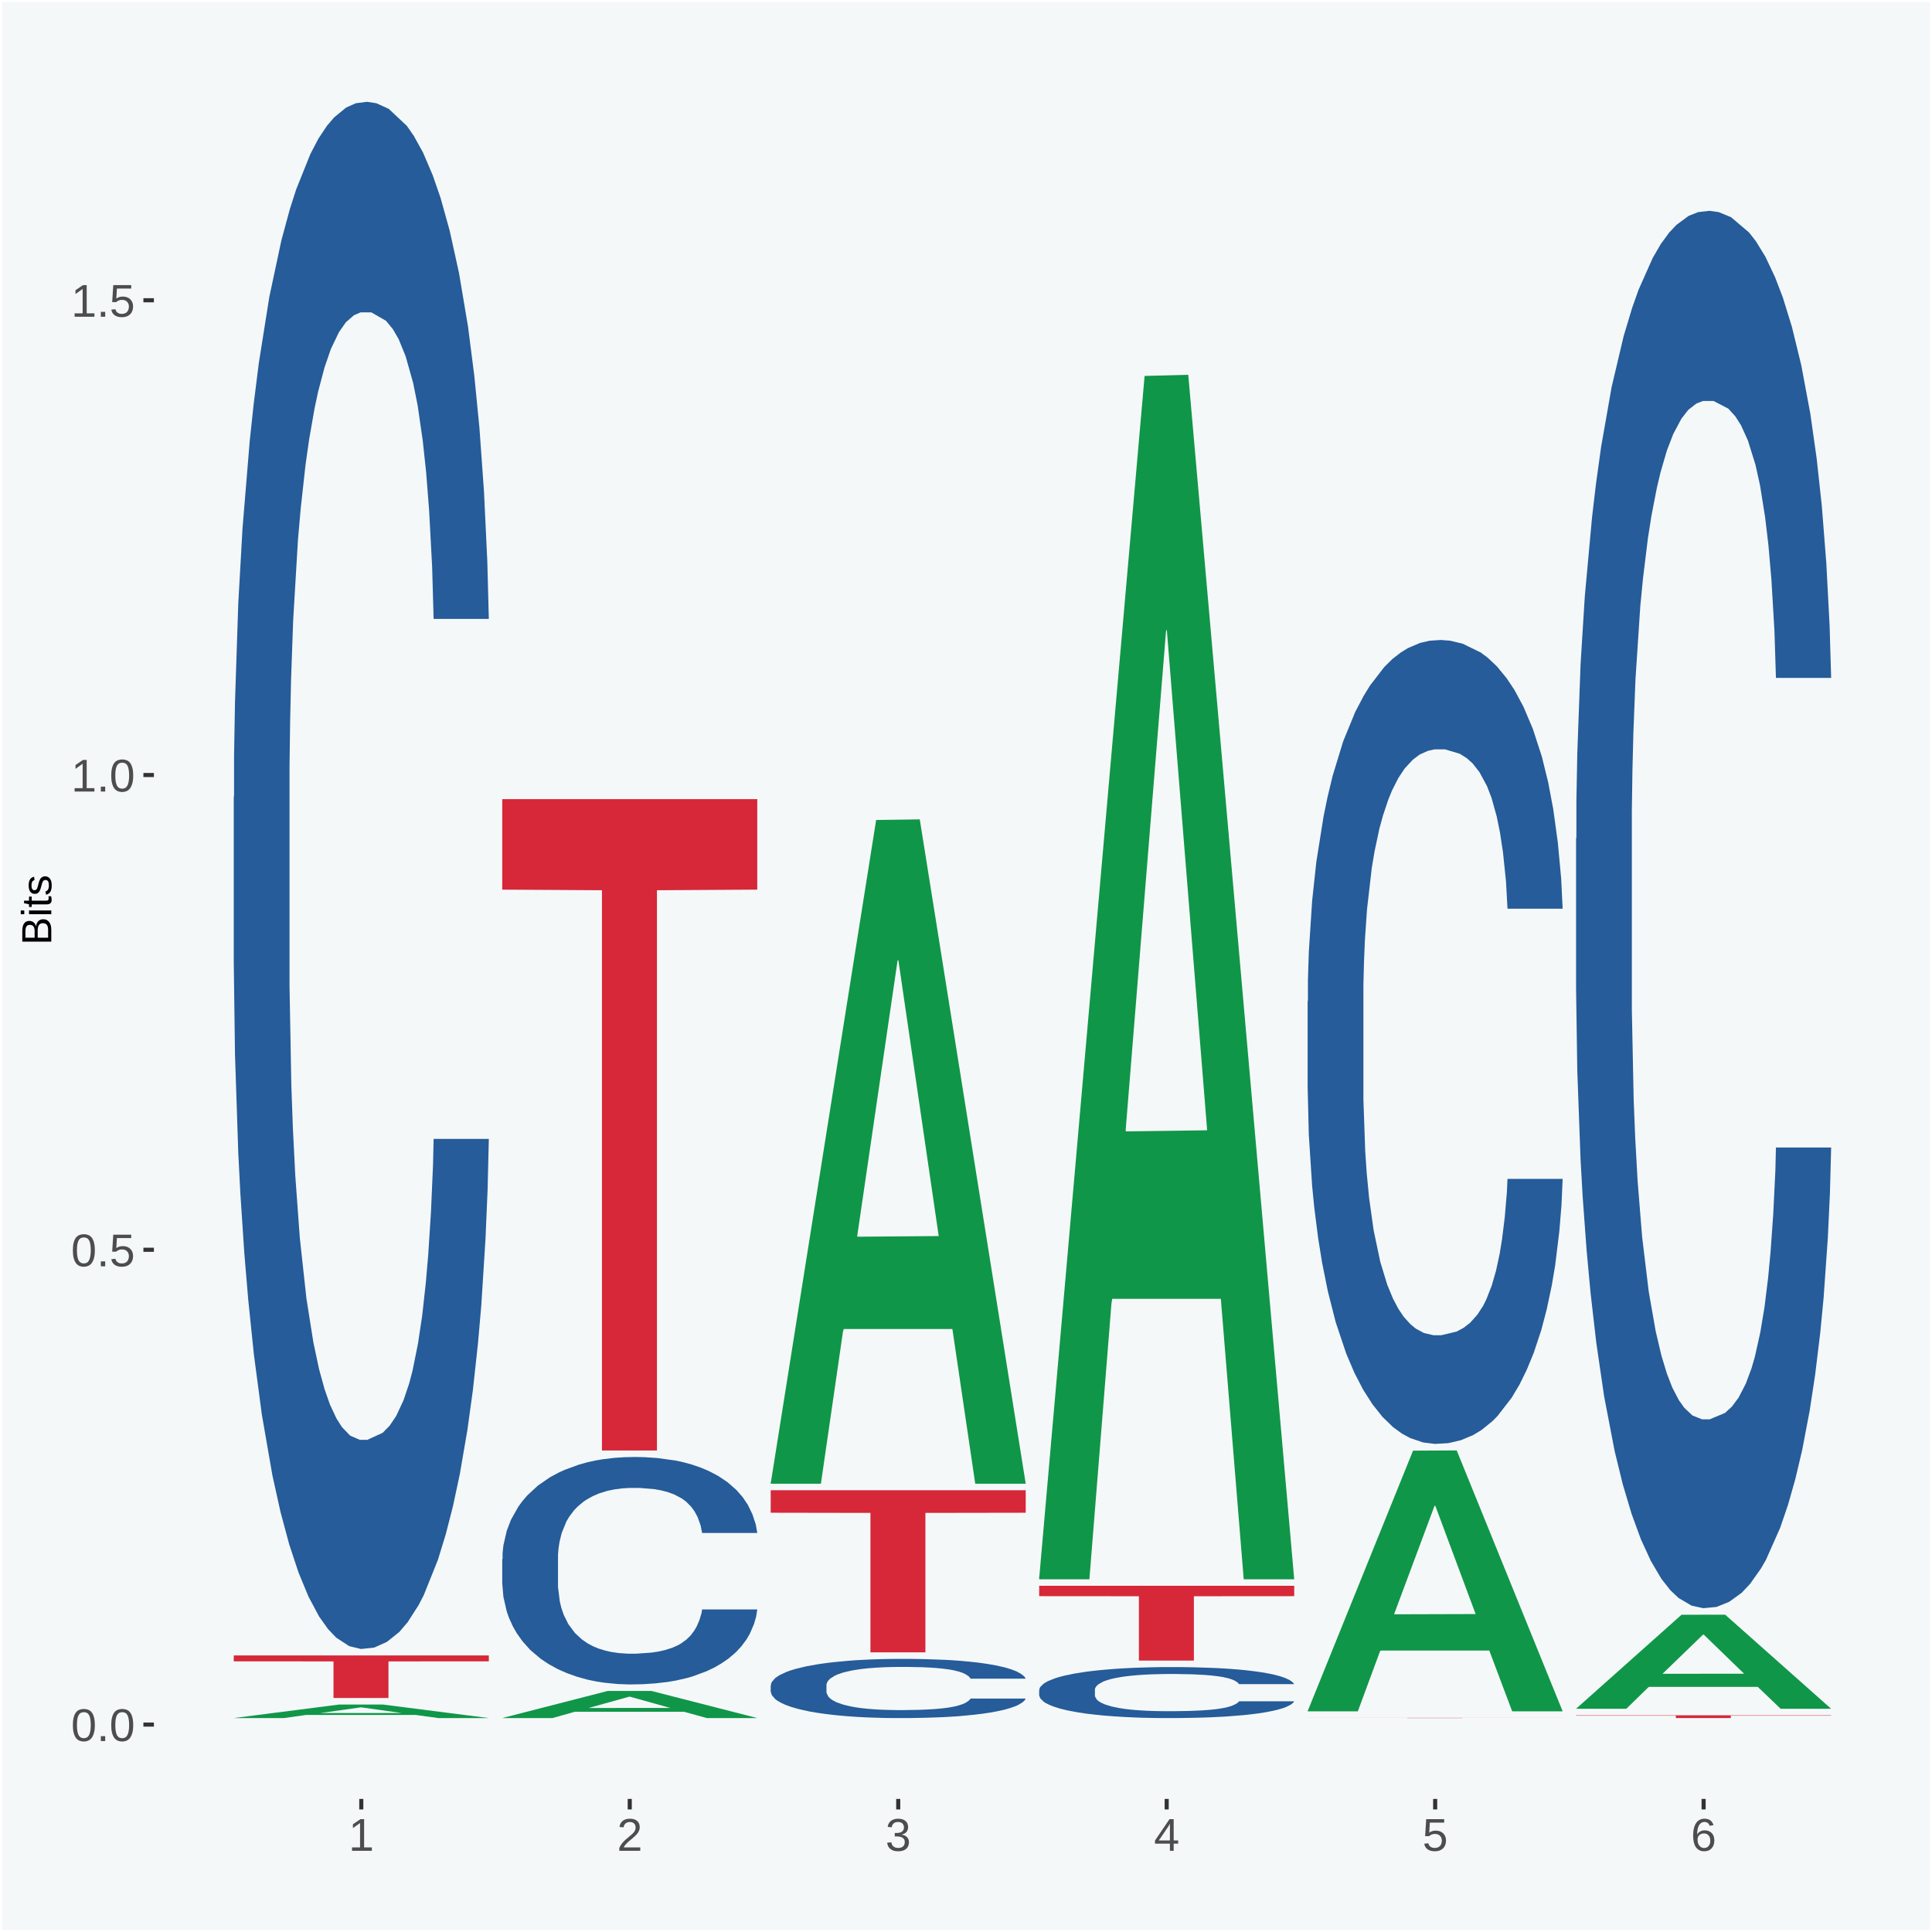 <?xml version="1.0" encoding="UTF-8"?>
<svg xmlns="http://www.w3.org/2000/svg" xmlns:xlink="http://www.w3.org/1999/xlink" width="504pt" height="504pt" viewBox="0 0 504 504" version="1.1">
<defs>
<g>
<symbol overflow="visible" id="glyph0-0">
<path style="stroke:none;" d="M 0.406 0 L 0.406 -8 L 3.594 -8 L 3.594 0 Z M 0.797 -0.406 L 3.188 -0.406 L 3.188 -7.594 L 0.797 -7.594 Z M 0.797 -0.406 "/>
</symbol>
<symbol overflow="visible" id="glyph0-1">
<path style="stroke:none;" d="M 6.203 -4.125 C 6.203 -3.332 6.125 -2.664 5.969 -2.125 C 5.82 -1.582 5.617 -1.145 5.359 -0.812 C 5.098 -0.477 4.789 -0.238 4.438 -0.094 C 4.094 0.051 3.723 0.125 3.328 0.125 C 2.922 0.125 2.539 0.051 2.188 -0.094 C 1.844 -0.238 1.539 -0.477 1.281 -0.812 C 1.031 -1.145 0.832 -1.582 0.688 -2.125 C 0.539 -2.664 0.469 -3.332 0.469 -4.125 C 0.469 -4.957 0.539 -5.645 0.688 -6.188 C 0.832 -6.738 1.035 -7.176 1.297 -7.5 C 1.555 -7.82 1.859 -8.047 2.203 -8.172 C 2.555 -8.305 2.941 -8.375 3.359 -8.375 C 3.754 -8.375 4.125 -8.305 4.469 -8.172 C 4.812 -8.047 5.113 -7.82 5.375 -7.5 C 5.633 -7.176 5.836 -6.738 5.984 -6.188 C 6.129 -5.645 6.203 -4.957 6.203 -4.125 Z M 5.141 -4.125 C 5.141 -4.781 5.098 -5.328 5.016 -5.766 C 4.941 -6.203 4.828 -6.551 4.672 -6.812 C 4.516 -7.07 4.328 -7.254 4.109 -7.359 C 3.891 -7.473 3.641 -7.531 3.359 -7.531 C 3.055 -7.531 2.789 -7.473 2.562 -7.359 C 2.344 -7.254 2.156 -7.07 2 -6.812 C 1.844 -6.551 1.723 -6.203 1.641 -5.766 C 1.566 -5.328 1.531 -4.781 1.531 -4.125 C 1.531 -3.5 1.57 -2.969 1.656 -2.531 C 1.738 -2.094 1.852 -1.742 2 -1.484 C 2.156 -1.223 2.344 -1.035 2.562 -0.922 C 2.789 -0.805 3.047 -0.75 3.328 -0.75 C 3.609 -0.75 3.859 -0.805 4.078 -0.922 C 4.305 -1.035 4.492 -1.223 4.641 -1.484 C 4.797 -1.742 4.914 -2.094 5 -2.531 C 5.094 -2.969 5.141 -3.5 5.141 -4.125 Z M 5.141 -4.125 "/>
</symbol>
<symbol overflow="visible" id="glyph0-2">
<path style="stroke:none;" d="M 1.094 0 L 1.094 -1.281 L 2.234 -1.281 L 2.234 0 Z M 1.094 0 "/>
</symbol>
<symbol overflow="visible" id="glyph0-3">
<path style="stroke:none;" d="M 6.172 -2.688 C 6.172 -2.27 6.109 -1.891 5.984 -1.547 C 5.859 -1.203 5.672 -0.906 5.422 -0.656 C 5.18 -0.414 4.879 -0.223 4.516 -0.078 C 4.148 0.055 3.723 0.125 3.234 0.125 C 2.805 0.125 2.43 0.07 2.109 -0.031 C 1.785 -0.133 1.508 -0.273 1.281 -0.453 C 1.062 -0.629 0.883 -0.836 0.75 -1.078 C 0.625 -1.316 0.535 -1.57 0.484 -1.844 L 1.547 -1.969 C 1.586 -1.812 1.645 -1.66 1.719 -1.516 C 1.801 -1.367 1.91 -1.238 2.047 -1.125 C 2.18 -1.008 2.348 -0.914 2.547 -0.844 C 2.742 -0.781 2.984 -0.75 3.266 -0.75 C 3.535 -0.75 3.781 -0.789 4 -0.875 C 4.227 -0.957 4.422 -1.078 4.578 -1.234 C 4.734 -1.398 4.852 -1.602 4.938 -1.844 C 5.031 -2.082 5.078 -2.359 5.078 -2.672 C 5.078 -2.922 5.035 -3.148 4.953 -3.359 C 4.867 -3.578 4.75 -3.766 4.594 -3.922 C 4.445 -4.078 4.258 -4.195 4.031 -4.281 C 3.812 -4.363 3.562 -4.406 3.281 -4.406 C 3.113 -4.406 2.953 -4.391 2.797 -4.359 C 2.648 -4.328 2.516 -4.285 2.391 -4.234 C 2.266 -4.18 2.148 -4.117 2.047 -4.047 C 1.941 -3.973 1.844 -3.895 1.75 -3.812 L 0.719 -3.812 L 1 -8.25 L 5.688 -8.25 L 5.688 -7.359 L 1.953 -7.359 L 1.797 -4.734 C 1.984 -4.879 2.219 -5.004 2.5 -5.109 C 2.781 -5.211 3.113 -5.266 3.5 -5.266 C 3.914 -5.266 4.285 -5.203 4.609 -5.078 C 4.941 -4.953 5.223 -4.773 5.453 -4.547 C 5.68 -4.316 5.859 -4.047 5.984 -3.734 C 6.109 -3.422 6.172 -3.07 6.172 -2.688 Z M 6.172 -2.688 "/>
</symbol>
<symbol overflow="visible" id="glyph0-4">
<path style="stroke:none;" d="M 0.922 0 L 0.922 -0.891 L 3.016 -0.891 L 3.016 -7.25 L 1.156 -5.922 L 1.156 -6.922 L 3.109 -8.25 L 4.078 -8.25 L 4.078 -0.891 L 6.094 -0.891 L 6.094 0 Z M 0.922 0 "/>
</symbol>
<symbol overflow="visible" id="glyph0-5">
<path style="stroke:none;" d="M 0.609 0 L 0.609 -0.75 C 0.805 -1.207 1.047 -1.609 1.328 -1.953 C 1.617 -2.305 1.922 -2.625 2.234 -2.906 C 2.555 -3.188 2.867 -3.445 3.172 -3.688 C 3.484 -3.938 3.766 -4.18 4.016 -4.422 C 4.266 -4.66 4.469 -4.91 4.625 -5.172 C 4.781 -5.441 4.859 -5.742 4.859 -6.078 C 4.859 -6.316 4.82 -6.523 4.75 -6.703 C 4.676 -6.879 4.57 -7.023 4.438 -7.141 C 4.312 -7.266 4.156 -7.359 3.969 -7.422 C 3.781 -7.484 3.578 -7.516 3.359 -7.516 C 3.141 -7.516 2.938 -7.484 2.75 -7.422 C 2.57 -7.367 2.41 -7.281 2.266 -7.156 C 2.117 -7.039 2 -6.895 1.906 -6.719 C 1.812 -6.551 1.754 -6.352 1.734 -6.125 L 0.656 -6.219 C 0.688 -6.508 0.766 -6.785 0.891 -7.047 C 1.023 -7.316 1.203 -7.551 1.422 -7.75 C 1.648 -7.945 1.922 -8.098 2.234 -8.203 C 2.555 -8.316 2.93 -8.375 3.359 -8.375 C 3.766 -8.375 4.125 -8.328 4.438 -8.234 C 4.758 -8.141 5.031 -7.992 5.25 -7.797 C 5.477 -7.609 5.648 -7.375 5.766 -7.094 C 5.879 -6.812 5.938 -6.488 5.938 -6.125 C 5.938 -5.844 5.883 -5.578 5.781 -5.328 C 5.688 -5.078 5.555 -4.836 5.391 -4.609 C 5.223 -4.379 5.031 -4.16 4.812 -3.953 C 4.594 -3.742 4.363 -3.535 4.125 -3.328 C 3.895 -3.129 3.656 -2.93 3.406 -2.734 C 3.164 -2.535 2.938 -2.336 2.719 -2.141 C 2.508 -1.941 2.32 -1.738 2.156 -1.531 C 1.988 -1.332 1.859 -1.117 1.766 -0.891 L 6.078 -0.891 L 6.078 0 Z M 0.609 0 "/>
</symbol>
<symbol overflow="visible" id="glyph0-6">
<path style="stroke:none;" d="M 6.141 -2.281 C 6.141 -1.906 6.078 -1.566 5.953 -1.266 C 5.836 -0.973 5.66 -0.723 5.422 -0.516 C 5.18 -0.305 4.883 -0.145 4.531 -0.031 C 4.188 0.07 3.789 0.125 3.344 0.125 C 2.832 0.125 2.398 0.062 2.047 -0.062 C 1.703 -0.195 1.414 -0.367 1.188 -0.578 C 0.957 -0.785 0.785 -1.02 0.672 -1.281 C 0.566 -1.551 0.492 -1.832 0.453 -2.125 L 1.547 -2.219 C 1.578 -2 1.633 -1.801 1.719 -1.625 C 1.801 -1.445 1.914 -1.289 2.062 -1.156 C 2.207 -1.031 2.383 -0.93 2.594 -0.859 C 2.801 -0.785 3.051 -0.75 3.344 -0.75 C 3.875 -0.75 4.289 -0.879 4.594 -1.141 C 4.895 -1.41 5.047 -1.801 5.047 -2.312 C 5.047 -2.613 4.977 -2.859 4.844 -3.047 C 4.707 -3.234 4.539 -3.379 4.344 -3.484 C 4.145 -3.586 3.926 -3.656 3.688 -3.688 C 3.445 -3.727 3.227 -3.75 3.031 -3.75 L 2.438 -3.75 L 2.438 -4.656 L 3.016 -4.656 C 3.211 -4.656 3.414 -4.676 3.625 -4.719 C 3.844 -4.758 4.039 -4.832 4.219 -4.938 C 4.395 -5.051 4.539 -5.195 4.656 -5.375 C 4.77 -5.562 4.828 -5.797 4.828 -6.078 C 4.828 -6.523 4.695 -6.875 4.438 -7.125 C 4.188 -7.383 3.801 -7.516 3.281 -7.516 C 2.82 -7.516 2.445 -7.395 2.156 -7.156 C 1.875 -6.914 1.707 -6.578 1.656 -6.141 L 0.594 -6.234 C 0.633 -6.598 0.734 -6.91 0.891 -7.172 C 1.047 -7.441 1.242 -7.664 1.484 -7.844 C 1.734 -8.02 2.008 -8.148 2.312 -8.234 C 2.625 -8.328 2.953 -8.375 3.297 -8.375 C 3.754 -8.375 4.148 -8.316 4.484 -8.203 C 4.816 -8.086 5.086 -7.93 5.297 -7.734 C 5.516 -7.535 5.672 -7.301 5.766 -7.031 C 5.867 -6.77 5.922 -6.488 5.922 -6.188 C 5.922 -5.945 5.883 -5.723 5.812 -5.516 C 5.75 -5.305 5.645 -5.113 5.5 -4.938 C 5.363 -4.77 5.188 -4.625 4.969 -4.5 C 4.75 -4.383 4.488 -4.297 4.188 -4.234 L 4.188 -4.219 C 4.52 -4.176 4.805 -4.098 5.047 -3.984 C 5.297 -3.867 5.5 -3.723 5.656 -3.547 C 5.82 -3.379 5.941 -3.188 6.016 -2.969 C 6.098 -2.75 6.141 -2.52 6.141 -2.281 Z M 6.141 -2.281 "/>
</symbol>
<symbol overflow="visible" id="glyph0-7">
<path style="stroke:none;" d="M 5.156 -1.875 L 5.156 0 L 4.172 0 L 4.172 -1.875 L 0.281 -1.875 L 0.281 -2.688 L 4.062 -8.25 L 5.156 -8.25 L 5.156 -2.703 L 6.328 -2.703 L 6.328 -1.875 Z M 4.172 -7.062 C 4.16 -7.039 4.141 -7.004 4.109 -6.953 C 4.078 -6.898 4.039 -6.836 4 -6.766 C 3.957 -6.691 3.914 -6.617 3.875 -6.547 C 3.844 -6.473 3.812 -6.414 3.781 -6.375 L 1.656 -3.25 C 1.633 -3.219 1.602 -3.176 1.562 -3.125 C 1.531 -3.07 1.492 -3.02 1.453 -2.969 C 1.422 -2.914 1.383 -2.863 1.344 -2.812 C 1.301 -2.77 1.27 -2.734 1.25 -2.703 L 4.172 -2.703 Z M 4.172 -7.062 "/>
</symbol>
<symbol overflow="visible" id="glyph0-8">
<path style="stroke:none;" d="M 6.141 -2.703 C 6.141 -2.285 6.082 -1.906 5.969 -1.562 C 5.852 -1.219 5.68 -0.922 5.453 -0.672 C 5.234 -0.422 4.957 -0.223 4.625 -0.078 C 4.289 0.055 3.91 0.125 3.484 0.125 C 3.004 0.125 2.582 0.031 2.219 -0.156 C 1.863 -0.344 1.566 -0.609 1.328 -0.953 C 1.086 -1.297 0.906 -1.719 0.781 -2.219 C 0.664 -2.727 0.609 -3.301 0.609 -3.938 C 0.609 -4.676 0.676 -5.32 0.812 -5.875 C 0.945 -6.426 1.141 -6.883 1.391 -7.25 C 1.648 -7.625 1.961 -7.906 2.328 -8.094 C 2.691 -8.281 3.102 -8.375 3.562 -8.375 C 3.844 -8.375 4.102 -8.344 4.344 -8.281 C 4.594 -8.227 4.816 -8.133 5.016 -8 C 5.223 -7.875 5.398 -7.703 5.547 -7.484 C 5.703 -7.273 5.828 -7.016 5.922 -6.703 L 4.906 -6.516 C 4.801 -6.867 4.629 -7.125 4.391 -7.281 C 4.148 -7.445 3.867 -7.531 3.547 -7.531 C 3.266 -7.531 3.004 -7.457 2.766 -7.312 C 2.535 -7.176 2.336 -6.973 2.172 -6.703 C 2.004 -6.43 1.875 -6.086 1.781 -5.672 C 1.695 -5.266 1.656 -4.789 1.656 -4.25 C 1.852 -4.602 2.125 -4.875 2.469 -5.062 C 2.812 -5.25 3.207 -5.344 3.656 -5.344 C 4.031 -5.344 4.367 -5.281 4.672 -5.156 C 4.984 -5.031 5.25 -4.852 5.469 -4.625 C 5.688 -4.406 5.852 -4.129 5.969 -3.797 C 6.082 -3.473 6.141 -3.109 6.141 -2.703 Z M 5.078 -2.656 C 5.078 -2.938 5.039 -3.191 4.969 -3.422 C 4.895 -3.66 4.785 -3.859 4.641 -4.016 C 4.504 -4.18 4.332 -4.305 4.125 -4.391 C 3.926 -4.484 3.688 -4.531 3.406 -4.531 C 3.219 -4.531 3.023 -4.5 2.828 -4.438 C 2.629 -4.383 2.453 -4.289 2.297 -4.156 C 2.141 -4.031 2.008 -3.863 1.906 -3.656 C 1.812 -3.457 1.766 -3.207 1.766 -2.906 C 1.766 -2.602 1.801 -2.316 1.875 -2.047 C 1.957 -1.785 2.07 -1.555 2.219 -1.359 C 2.363 -1.172 2.539 -1.02 2.75 -0.906 C 2.957 -0.789 3.191 -0.734 3.453 -0.734 C 3.703 -0.734 3.926 -0.773 4.125 -0.859 C 4.332 -0.953 4.504 -1.082 4.641 -1.25 C 4.785 -1.414 4.895 -1.613 4.969 -1.844 C 5.039 -2.082 5.078 -2.352 5.078 -2.656 Z M 5.078 -2.656 "/>
</symbol>
<symbol overflow="visible" id="glyph1-0">
<path style="stroke:none;" d="M 0 -0.359 L -7.328 -0.359 L -7.328 -3.281 L 0 -3.281 Z M -0.359 -0.734 L -0.359 -2.922 L -6.969 -2.922 L -6.969 -0.734 Z M -0.359 -0.734 "/>
</symbol>
<symbol overflow="visible" id="glyph1-1">
<path style="stroke:none;" d="M -2.125 -6.75 C -1.75 -6.75 -1.426 -6.676 -1.156 -6.531 C -0.883 -6.383 -0.66 -6.18 -0.484 -5.922 C -0.316 -5.672 -0.191 -5.375 -0.109 -5.031 C -0.035 -4.695 0 -4.344 0 -3.969 L 0 -0.906 L -7.562 -0.906 L -7.562 -3.656 C -7.562 -4.07 -7.523 -4.441 -7.453 -4.766 C -7.391 -5.098 -7.281 -5.379 -7.125 -5.609 C -6.977 -5.836 -6.789 -6.008 -6.562 -6.125 C -6.332 -6.25 -6.055 -6.312 -5.734 -6.312 C -5.523 -6.312 -5.328 -6.281 -5.141 -6.219 C -4.953 -6.164 -4.781 -6.078 -4.625 -5.953 C -4.477 -5.836 -4.348 -5.688 -4.234 -5.5 C -4.129 -5.32 -4.047 -5.113 -3.984 -4.875 C -3.953 -5.176 -3.883 -5.441 -3.781 -5.672 C -3.676 -5.91 -3.539 -6.109 -3.375 -6.266 C -3.219 -6.43 -3.031 -6.551 -2.812 -6.625 C -2.602 -6.707 -2.375 -6.75 -2.125 -6.75 Z M -5.609 -5.281 C -6.016 -5.281 -6.305 -5.141 -6.484 -4.859 C -6.66 -4.586 -6.75 -4.188 -6.75 -3.656 L -6.75 -1.922 L -4.344 -1.922 L -4.344 -3.656 C -4.344 -3.957 -4.375 -4.211 -4.438 -4.422 C -4.5 -4.629 -4.582 -4.797 -4.688 -4.922 C -4.801 -5.047 -4.93 -5.133 -5.078 -5.188 C -5.234 -5.25 -5.41 -5.281 -5.609 -5.281 Z M -2.219 -5.719 C -2.457 -5.719 -2.66 -5.672 -2.828 -5.578 C -2.992 -5.492 -3.129 -5.367 -3.234 -5.203 C -3.348 -5.047 -3.426 -4.848 -3.469 -4.609 C -3.52 -4.379 -3.547 -4.125 -3.547 -3.844 L -3.547 -1.922 L -0.828 -1.922 L -0.828 -3.922 C -0.828 -4.18 -0.848 -4.422 -0.891 -4.641 C -0.93 -4.859 -1.004 -5.047 -1.109 -5.203 C -1.211 -5.367 -1.352 -5.492 -1.531 -5.578 C -1.719 -5.672 -1.945 -5.719 -2.219 -5.719 Z M -2.219 -5.719 "/>
</symbol>
<symbol overflow="visible" id="glyph1-2">
<path style="stroke:none;" d="M -7.047 -0.734 L -7.969 -0.734 L -7.969 -1.703 L -7.047 -1.703 Z M 0 -0.734 L -5.812 -0.734 L -5.812 -1.703 L 0 -1.703 Z M 0 -0.734 "/>
</symbol>
<symbol overflow="visible" id="glyph1-3">
<path style="stroke:none;" d="M -0.047 -2.969 C -0.004 -2.82 0.023 -2.672 0.047 -2.516 C 0.078 -2.367 0.094 -2.195 0.094 -2 C 0.094 -1.227 -0.348 -0.844 -1.234 -0.844 L -5.109 -0.844 L -5.109 -0.172 L -5.812 -0.172 L -5.812 -0.875 L -7.109 -1.156 L -7.109 -1.812 L -5.812 -1.812 L -5.812 -2.875 L -5.109 -2.875 L -5.109 -1.812 L -1.438 -1.812 C -1.156 -1.812 -0.957 -1.852 -0.844 -1.938 C -0.738 -2.031 -0.688 -2.191 -0.688 -2.422 C -0.688 -2.516 -0.691 -2.602 -0.703 -2.688 C -0.711 -2.77 -0.727 -2.863 -0.75 -2.969 Z M -0.047 -2.969 "/>
</symbol>
<symbol overflow="visible" id="glyph1-4">
<path style="stroke:none;" d="M -1.609 -5.109 C -1.336 -5.109 -1.094 -5.051 -0.875 -4.938 C -0.664 -4.832 -0.488 -4.68 -0.344 -4.484 C -0.195 -4.285 -0.082 -4.039 0 -3.75 C 0.07 -3.457 0.109 -3.125 0.109 -2.75 C 0.109 -2.406 0.082 -2.098 0.031 -1.828 C -0.02 -1.555 -0.102 -1.316 -0.219 -1.109 C -0.332 -0.91 -0.484 -0.742 -0.672 -0.609 C -0.859 -0.473 -1.086 -0.375 -1.359 -0.312 L -1.531 -1.156 C -1.219 -1.238 -0.988 -1.41 -0.844 -1.672 C -0.695 -1.93 -0.625 -2.289 -0.625 -2.75 C -0.625 -2.957 -0.641 -3.145 -0.672 -3.312 C -0.703 -3.488 -0.75 -3.641 -0.812 -3.766 C -0.883 -3.891 -0.977 -3.984 -1.094 -4.047 C -1.207 -4.117 -1.352 -4.156 -1.531 -4.156 C -1.707 -4.156 -1.848 -4.113 -1.953 -4.031 C -2.066 -3.957 -2.16 -3.844 -2.234 -3.688 C -2.316 -3.539 -2.383 -3.363 -2.438 -3.156 C -2.5 -2.945 -2.562 -2.719 -2.625 -2.469 C -2.688 -2.238 -2.754 -2.008 -2.828 -1.781 C -2.898 -1.551 -3 -1.344 -3.125 -1.156 C -3.25 -0.969 -3.398 -0.816 -3.578 -0.703 C -3.766 -0.586 -4 -0.531 -4.281 -0.531 C -4.812 -0.531 -5.211 -0.719 -5.484 -1.094 C -5.766 -1.477 -5.906 -2.031 -5.906 -2.75 C -5.906 -3.395 -5.789 -3.906 -5.562 -4.281 C -5.332 -4.656 -4.973 -4.895 -4.484 -5 L -4.375 -4.125 C -4.52 -4.094 -4.645 -4.035 -4.75 -3.953 C -4.852 -3.867 -4.938 -3.766 -5 -3.641 C -5.062 -3.516 -5.102 -3.375 -5.125 -3.219 C -5.156 -3.07 -5.172 -2.914 -5.172 -2.75 C -5.172 -2.312 -5.102 -1.988 -4.969 -1.781 C -4.844 -1.582 -4.645 -1.484 -4.375 -1.484 C -4.219 -1.484 -4.086 -1.52 -3.984 -1.594 C -3.879 -1.664 -3.789 -1.77 -3.719 -1.906 C -3.656 -2.051 -3.598 -2.219 -3.547 -2.406 C -3.492 -2.602 -3.438 -2.816 -3.375 -3.047 C -3.332 -3.203 -3.289 -3.359 -3.25 -3.516 C -3.207 -3.68 -3.156 -3.836 -3.094 -3.984 C -3.031 -4.141 -2.957 -4.285 -2.875 -4.422 C -2.789 -4.555 -2.688 -4.672 -2.562 -4.766 C -2.445 -4.867 -2.312 -4.953 -2.156 -5.016 C -2 -5.078 -1.816 -5.109 -1.609 -5.109 Z M -1.609 -5.109 "/>
</symbol>
</g>
<clipPath id="clip1">
  <path d="M 40.148 5.48 L 498.52 5.48 L 498.52 469.281 L 40.148 469.281 Z M 40.148 5.48 "/>
</clipPath>
</defs>
<g id="surface1">
<rect x="0" y="0" width="504" height="504" style="fill:rgb(96.078%,97.255%,97.647%);fill-opacity:1;stroke:none;"/>
<path style="fill:none;stroke-width:1.07;stroke-linecap:round;stroke-linejoin:round;stroke:rgb(100%,100%,100%);stroke-opacity:1;stroke-miterlimit:10;" d="M 0 0 L 504 0 L 504 504 L 0 504 Z M 0 0 " transform="matrix(1,0,0,-1,0,504)"/>
<g clip-path="url(#clip1)" clip-rule="nonzero">
<path style=" stroke:none;fill-rule:nonzero;fill:rgb(96.078%,97.255%,97.647%);fill-opacity:1;" d="M 40.148 469.281 L 498.52 469.281 L 498.52 5.48 L 40.148 5.48 Z M 40.148 469.281 "/>
</g>
<path style=" stroke:none;fill-rule:nonzero;fill:rgb(6.274%,58.824%,28.235%);fill-opacity:1;" d="M 60.98 448.191 L 61.051 448.18 L 88.488 444.66 L 99.871 444.66 L 127.52 448.191 L 114.352 448.191 L 108.379 447.371 L 80.051 447.371 L 79.852 447.379 L 74.078 448.191 L 60.98 448.191 L 83.621 446.879 L 104.809 446.879 L 94.32 445.41 L 94.039 445.41 L 83.551 446.879 L 83.621 446.879 Z M 60.98 448.191 "/>
<path style=" stroke:none;fill-rule:nonzero;fill:rgb(14.51%,36.078%,60.001%);fill-opacity:1;" d="M 60.98 207.91 L 61.059 207.539 L 61.059 197.219 L 61.301 183.211 L 62.16 157.41 L 63.262 137.871 L 65.148 115.02 L 66.172 105.441 L 67.512 94.75 L 70.262 77.43 L 73.41 62.68 L 75.609 54.57 L 77.262 49.41 L 80.961 40.199 L 83.078 36.141 L 85.281 32.828 L 87.172 30.621 L 90.32 28.039 L 92.828 26.93 L 95.738 26.559 L 98.18 26.93 L 101.41 28.398 L 106.129 32.828 L 107.93 35.41 L 110.371 39.828 L 112.891 45.73 L 114.93 51.629 L 117.289 60.102 L 119.73 71.16 L 122.09 85.172 L 123.738 98.07 L 125.078 111.711 L 126.262 128.289 L 127.121 146.352 L 127.52 161.461 L 113.121 161.461 L 112.73 147.828 L 111.941 133.078 L 111.16 123.129 L 110.289 115.02 L 108.961 105.809 L 107.781 99.91 L 105.809 92.91 L 104 88.48 L 102.512 85.898 L 100.699 83.691 L 96.852 81.48 L 94.09 81.48 L 92.359 82.219 L 90.238 84.059 L 88.43 86.641 L 86.309 91.059 L 84.66 95.859 L 83 102.121 L 82.059 106.539 L 80.641 114.648 L 79.699 121.289 L 78.441 132.711 L 77.73 140.82 L 76.48 161.828 L 75.93 177.309 L 75.691 188 L 75.531 199.801 L 75.531 257.301 L 76 283.102 L 76.398 294.16 L 77.031 306.691 L 78.211 322.91 L 79.941 338.762 L 81.75 350.18 L 83.238 357.191 L 84.66 362.352 L 86.07 366.398 L 87.801 370.09 L 89.219 372.301 L 91.34 374.512 L 93.859 375.609 L 95.82 375.609 L 99.828 373.77 L 101.641 371.93 L 103.371 369.352 L 105.262 365.289 L 106.75 360.871 L 107.621 357.551 L 109.031 350.551 L 110.141 343.18 L 111.078 334.699 L 111.711 327.328 L 112.422 316.27 L 112.969 303.738 L 113.121 297.109 L 127.52 297.109 L 127.199 310.371 L 126.648 323.281 L 125.551 340.602 L 124.68 350.551 L 123.352 362.711 L 121.93 373.031 L 119.969 384.461 L 118.16 392.941 L 116.27 400.309 L 114.23 406.941 L 110.531 416.16 L 109.191 418.738 L 106.359 423.16 L 104.16 425.738 L 100.93 428.32 L 97.629 429.801 L 94.172 430.172 L 91.102 429.43 L 87.719 427.219 L 85.602 425.012 L 83.238 421.691 L 80.488 416.531 L 77.891 410.262 L 75.449 402.891 L 73.172 394.41 L 71.051 384.828 L 68.301 368.98 L 66.25 353.5 L 64.762 339.121 L 63.738 326.961 L 62.711 311.48 L 62.16 300.789 L 61.301 274.988 L 60.98 251.031 Z M 60.98 207.91 "/>
<path style=" stroke:none;fill-rule:nonzero;fill:rgb(83.922%,15.686%,22.353%);fill-opacity:1;" d="M 60.98 431.859 L 127.52 431.859 L 127.52 433.398 L 101.34 433.41 L 101.34 442.961 L 87 442.961 L 87 433.41 L 60.98 433.398 Z M 60.98 431.859 "/>
<path style=" stroke:none;fill-rule:nonzero;fill:rgb(6.274%,58.824%,28.235%);fill-opacity:1;" d="M 131.02 448.18 L 131.09 448.172 L 158.52 441.121 L 169.91 441.109 L 197.551 448.191 L 184.379 448.191 L 178.41 446.539 L 150.09 446.539 L 149.879 446.57 L 144.121 448.191 L 131.02 448.191 L 131.02 448.18 L 153.648 445.559 L 174.852 445.551 L 164.352 442.621 L 164.219 442.609 L 164.078 442.629 L 153.578 445.551 L 153.648 445.559 Z M 131.02 448.18 "/>
<path style=" stroke:none;fill-rule:nonzero;fill:rgb(14.51%,36.078%,60.001%);fill-opacity:1;" d="M 131.02 406.738 L 131.102 406.691 L 131.102 405.172 L 131.328 403.109 L 132.199 399.32 L 133.301 396.449 L 135.191 393.09 L 136.211 391.68 L 137.551 390.109 L 140.301 387.559 L 143.441 385.391 L 145.648 384.199 L 147.301 383.441 L 150.988 382.09 L 153.121 381.488 L 155.32 381 L 157.211 380.68 L 160.352 380.301 L 162.871 380.141 L 165.781 380.078 L 168.219 380.141 L 171.441 380.352 L 176.16 381 L 177.969 381.379 L 180.41 382.031 L 182.922 382.898 L 184.969 383.77 L 187.328 385.012 L 189.762 386.641 L 192.121 388.699 L 193.77 390.59 L 195.109 392.602 L 196.289 395.039 L 197.16 397.691 L 197.551 399.91 L 183.16 399.91 L 182.762 397.91 L 181.98 395.738 L 181.191 394.281 L 180.328 393.09 L 178.988 391.73 L 177.809 390.871 L 175.84 389.84 L 174.039 389.191 L 172.539 388.809 L 170.73 388.48 L 166.879 388.16 L 164.129 388.16 L 162.398 388.262 L 160.27 388.539 L 158.461 388.922 L 156.34 389.57 L 154.691 390.27 L 153.039 391.191 L 152.09 391.84 L 150.68 393.031 L 149.73 394.012 L 148.48 395.691 L 147.77 396.879 L 146.512 399.969 L 145.961 402.238 L 145.719 403.82 L 145.57 405.551 L 145.57 414 L 146.039 417.801 L 146.43 419.422 L 147.059 421.262 L 148.238 423.648 L 149.969 425.98 L 151.781 427.66 L 153.27 428.691 L 154.691 429.449 L 156.102 430.039 L 157.84 430.578 L 159.25 430.91 L 161.371 431.23 L 163.891 431.398 L 165.859 431.398 L 169.871 431.121 L 171.68 430.852 L 173.41 430.469 L 175.289 429.879 L 176.789 429.23 L 177.648 428.738 L 179.07 427.711 L 180.172 426.629 L 181.109 425.379 L 181.738 424.301 L 182.449 422.672 L 183 420.828 L 183.16 419.852 L 197.551 419.852 L 197.238 421.809 L 196.68 423.699 L 195.578 426.25 L 194.719 427.711 L 193.379 429.5 L 191.969 431.02 L 190 432.699 L 188.191 433.941 L 186.301 435.031 L 184.262 436 L 180.559 437.359 L 179.23 437.738 L 176.391 438.391 L 174.191 438.77 L 170.969 439.141 L 167.672 439.359 L 164.211 439.422 L 161.141 439.309 L 157.762 438.98 L 155.629 438.66 L 153.27 438.172 L 150.52 437.41 L 147.93 436.488 L 145.488 435.41 L 143.211 434.16 L 141.078 432.75 L 138.328 430.422 L 136.289 428.141 L 134.789 426.031 L 133.77 424.238 L 132.75 421.969 L 132.199 420.398 L 131.328 416.602 L 131.02 413.078 Z M 131.02 406.738 "/>
<path style=" stroke:none;fill-rule:nonzero;fill:rgb(83.922%,15.686%,22.353%);fill-opacity:1;" d="M 131.02 208.469 L 197.551 208.469 L 197.551 232.078 L 171.379 232.238 L 171.379 378.391 L 157.031 378.391 L 157.031 232.238 L 131.02 232.078 Z M 131.02 208.469 "/>
<path style=" stroke:none;fill-rule:nonzero;fill:rgb(6.274%,58.824%,28.235%);fill-opacity:1;" d="M 201.051 386.73 L 201.121 386.57 L 228.559 213.91 L 239.941 213.75 L 267.578 387.059 L 254.41 387.059 L 248.449 346.699 L 220.121 346.699 L 219.91 347.352 L 214.148 387.059 L 201.051 387.059 L 201.051 386.73 L 223.691 322.621 L 244.879 322.449 L 234.391 250.691 L 234.25 250.359 L 234.109 250.852 L 223.621 322.449 L 223.691 322.621 Z M 201.051 386.73 "/>
<path style=" stroke:none;fill-rule:nonzero;fill:rgb(14.51%,36.078%,60.001%);fill-opacity:1;" d="M 201.051 439.691 L 201.129 439.672 L 201.129 439.281 L 201.371 438.738 L 202.23 437.75 L 203.328 437.012 L 205.219 436.129 L 206.238 435.762 L 207.578 435.359 L 210.328 434.691 L 213.48 434.129 L 215.68 433.82 L 217.328 433.621 L 221.031 433.27 L 223.148 433.109 L 225.352 432.988 L 227.238 432.898 L 230.391 432.801 L 232.898 432.762 L 235.809 432.75 L 238.25 432.762 L 241.469 432.82 L 246.191 432.988 L 248 433.078 L 250.441 433.25 L 252.961 433.48 L 255 433.699 L 257.359 434.031 L 259.801 434.449 L 262.16 434.988 L 263.809 435.48 L 265.148 436 L 266.328 436.641 L 267.191 437.328 L 267.578 437.91 L 253.191 437.91 L 252.801 437.391 L 252.012 436.82 L 251.23 436.441 L 250.359 436.129 L 249.02 435.781 L 247.84 435.551 L 245.879 435.289 L 244.07 435.121 L 242.578 435.02 L 240.77 434.93 L 236.91 434.852 L 234.16 434.852 L 232.43 434.879 L 230.309 434.949 L 228.5 435.051 L 226.371 435.211 L 224.719 435.398 L 223.07 435.641 L 222.129 435.809 L 220.711 436.121 L 219.77 436.371 L 218.512 436.809 L 217.801 437.121 L 216.539 437.922 L 215.988 438.52 L 215.762 438.922 L 215.602 439.379 L 215.602 441.578 L 216.07 442.559 L 216.469 442.988 L 217.09 443.469 L 218.27 444.09 L 220 444.691 L 221.809 445.129 L 223.309 445.398 L 224.719 445.602 L 226.141 445.75 L 227.871 445.891 L 229.281 445.98 L 231.41 446.059 L 233.922 446.109 L 235.891 446.109 L 239.898 446.039 L 241.711 445.961 L 243.441 445.871 L 245.328 445.711 L 246.82 445.539 L 247.691 445.41 L 249.102 445.148 L 250.199 444.859 L 251.148 444.539 L 251.781 444.262 L 252.48 443.828 L 253.031 443.352 L 253.191 443.102 L 267.578 443.102 L 267.27 443.609 L 266.719 444.102 L 265.621 444.77 L 264.75 445.148 L 263.422 445.609 L 262 446.012 L 260.031 446.441 L 258.23 446.77 L 256.34 447.051 L 254.289 447.301 L 250.602 447.66 L 249.262 447.762 L 246.43 447.93 L 244.23 448.02 L 241 448.121 L 237.699 448.18 L 234.238 448.191 L 231.172 448.172 L 227.789 448.078 L 225.672 448 L 223.309 447.871 L 220.559 447.672 L 217.961 447.43 L 215.52 447.148 L 213.238 446.828 L 211.121 446.461 L 208.371 445.852 L 206.32 445.262 L 204.828 444.711 L 203.801 444.238 L 202.781 443.648 L 202.23 443.238 L 201.371 442.25 L 201.051 441.34 Z M 201.051 439.691 "/>
<path style=" stroke:none;fill-rule:nonzero;fill:rgb(83.922%,15.686%,22.353%);fill-opacity:1;" d="M 201.051 388.75 L 267.578 388.75 L 267.578 394.629 L 241.41 394.672 L 241.41 431.051 L 227.07 431.051 L 227.07 394.672 L 201.051 394.629 Z M 201.051 388.75 "/>
<path style=" stroke:none;fill-rule:nonzero;fill:rgb(6.274%,58.824%,28.235%);fill-opacity:1;" d="M 271.09 411.398 L 271.148 411.102 L 298.59 98.07 L 309.98 97.77 L 337.621 411.988 L 324.449 411.988 L 318.48 338.82 L 290.148 338.82 L 289.949 340 L 284.191 411.988 L 271.09 411.988 L 271.09 411.398 L 293.719 295.148 L 314.91 294.859 L 304.422 164.75 L 304.281 164.16 L 304.148 165.039 L 293.648 294.859 L 293.719 295.148 Z M 271.09 411.398 "/>
<path style=" stroke:none;fill-rule:nonzero;fill:rgb(14.51%,36.078%,60.001%);fill-opacity:1;" d="M 271.09 440.871 L 271.16 440.859 L 271.16 440.52 L 271.398 440.051 L 272.27 439.199 L 273.371 438.559 L 275.25 437.809 L 276.281 437.488 L 277.609 437.141 L 280.371 436.57 L 283.512 436.078 L 285.711 435.82 L 287.359 435.648 L 291.059 435.34 L 293.18 435.211 L 295.391 435.102 L 297.27 435.031 L 300.422 434.941 L 302.941 434.898 L 305.852 434.891 L 308.281 434.898 L 311.512 434.949 L 316.23 435.102 L 318.039 435.18 L 320.469 435.328 L 322.988 435.52 L 325.031 435.719 L 327.391 436 L 329.828 436.359 L 332.191 436.82 L 333.84 437.25 L 335.18 437.699 L 336.359 438.238 L 337.219 438.84 L 337.621 439.34 L 323.23 439.34 L 322.828 438.891 L 322.051 438.398 L 321.262 438.07 L 320.391 437.809 L 319.059 437.5 L 317.879 437.309 L 315.91 437.078 L 314.102 436.93 L 312.609 436.852 L 310.801 436.77 L 306.949 436.699 L 304.191 436.699 L 302.461 436.73 L 300.34 436.789 L 298.531 436.871 L 296.41 437.02 L 294.762 437.18 L 293.109 437.379 L 292.16 437.531 L 290.75 437.801 L 289.801 438.012 L 288.539 438.391 L 287.84 438.66 L 286.578 439.352 L 286.031 439.859 L 285.789 440.211 L 285.629 440.602 L 285.629 442.5 L 286.109 443.352 L 286.5 443.711 L 287.129 444.121 L 288.309 444.66 L 290.039 445.18 L 291.852 445.559 L 293.34 445.789 L 294.762 445.961 L 296.172 446.09 L 297.898 446.211 L 299.32 446.289 L 301.441 446.359 L 303.961 446.398 L 305.922 446.398 L 309.941 446.34 L 311.738 446.27 L 313.469 446.191 L 315.359 446.059 L 316.859 445.91 L 317.719 445.801 L 319.141 445.57 L 320.238 445.328 L 321.18 445.051 L 321.809 444.801 L 322.52 444.441 L 323.07 444.031 L 323.23 443.809 L 337.621 443.809 L 337.301 444.25 L 336.75 444.672 L 335.648 445.238 L 334.789 445.57 L 333.449 445.969 L 332.031 446.309 L 330.07 446.691 L 328.262 446.969 L 326.371 447.211 L 324.328 447.43 L 320.629 447.73 L 319.289 447.82 L 316.461 447.961 L 314.262 448.051 L 311.039 448.129 L 307.73 448.18 L 304.27 448.191 L 301.211 448.172 L 297.82 448.102 L 295.699 448.02 L 293.34 447.91 L 290.59 447.738 L 287.988 447.539 L 285.559 447.289 L 283.281 447.02 L 281.148 446.699 L 278.398 446.18 L 276.352 445.672 L 274.859 445.191 L 273.84 444.789 L 272.82 444.281 L 272.27 443.93 L 271.398 443.078 L 271.09 442.289 Z M 271.09 440.871 "/>
<path style=" stroke:none;fill-rule:nonzero;fill:rgb(83.922%,15.686%,22.353%);fill-opacity:1;" d="M 271.09 413.68 L 337.621 413.68 L 337.621 416.391 L 311.449 416.41 L 311.449 433.199 L 297.102 433.199 L 297.102 416.41 L 271.09 416.391 Z M 271.09 413.68 "/>
<path style=" stroke:none;fill-rule:nonzero;fill:rgb(6.274%,58.824%,28.235%);fill-opacity:1;" d="M 341.121 446.309 L 341.191 446.238 L 368.621 378.43 L 380.012 378.371 L 407.648 446.43 L 394.48 446.43 L 388.512 430.578 L 360.191 430.578 L 359.98 430.84 L 354.219 446.43 L 341.121 446.43 L 341.121 446.309 L 363.75 421.121 L 384.949 421.059 L 374.449 392.871 L 374.32 392.75 L 374.18 392.941 L 363.691 421.059 L 363.75 421.121 Z M 341.121 446.309 "/>
<path style=" stroke:none;fill-rule:nonzero;fill:rgb(14.51%,36.078%,60.001%);fill-opacity:1;" d="M 341.121 261.18 L 341.199 260.988 L 341.199 255.629 L 341.43 248.352 L 342.301 234.941 L 343.398 224.789 L 345.289 212.922 L 346.309 207.941 L 347.648 202.379 L 350.398 193.379 L 353.539 185.719 L 355.75 181.512 L 357.398 178.828 L 361.09 174.039 L 363.219 171.93 L 365.422 170.211 L 367.309 169.059 L 370.449 167.719 L 372.969 167.141 L 375.879 166.949 L 378.32 167.141 L 381.539 167.91 L 386.262 170.211 L 388.07 171.551 L 390.512 173.852 L 393.02 176.91 L 395.07 179.98 L 397.43 184.379 L 399.871 190.129 L 402.23 197.398 L 403.879 204.109 L 405.211 211.191 L 406.391 219.809 L 407.262 229.199 L 407.648 237.051 L 393.262 237.051 L 392.871 229.961 L 392.078 222.301 L 391.289 217.129 L 390.43 212.922 L 389.09 208.129 L 387.91 205.07 L 385.949 201.43 L 384.141 199.129 L 382.641 197.789 L 380.828 196.641 L 376.98 195.488 L 374.23 195.488 L 372.5 195.871 L 370.371 196.828 L 368.57 198.172 L 366.441 200.469 L 364.789 202.961 L 363.141 206.211 L 362.199 208.512 L 360.781 212.73 L 359.84 216.172 L 358.578 222.109 L 357.871 226.32 L 356.609 237.238 L 356.059 245.289 L 355.828 250.84 L 355.672 256.969 L 355.672 286.852 L 356.141 300.25 L 356.531 306 L 357.16 312.512 L 358.34 320.941 L 360.07 329.172 L 361.879 335.109 L 363.379 338.75 L 364.789 341.43 L 366.211 343.539 L 367.941 345.449 L 369.352 346.602 L 371.48 347.75 L 373.988 348.328 L 375.961 348.328 L 379.969 347.371 L 381.781 346.41 L 383.512 345.07 L 385.398 342.961 L 386.891 340.672 L 387.75 338.941 L 389.172 335.301 L 390.27 331.469 L 391.219 327.07 L 391.84 323.238 L 392.551 317.488 L 393.102 310.98 L 393.262 307.531 L 407.648 307.531 L 407.34 314.43 L 406.789 321.129 L 405.691 330.129 L 404.82 335.301 L 403.48 341.621 L 402.07 346.988 L 400.102 352.922 L 398.289 357.328 L 396.41 361.16 L 394.359 364.609 L 390.66 369.391 L 389.328 370.738 L 386.5 373.031 L 384.289 374.371 L 381.07 375.719 L 377.77 376.48 L 374.309 376.672 L 371.238 376.289 L 367.859 375.141 L 365.73 373.988 L 363.379 372.27 L 360.621 369.59 L 358.031 366.328 L 355.59 362.5 L 353.309 358.09 L 351.191 353.121 L 348.43 344.879 L 346.391 336.84 L 344.891 329.371 L 343.871 323.051 L 342.852 315 L 342.301 309.449 L 341.43 296.039 L 341.121 283.59 Z M 341.121 261.18 "/>
<path style=" stroke:none;fill-rule:nonzero;fill:rgb(83.922%,15.686%,22.353%);fill-opacity:1;" d="M 341.121 448.129 L 407.648 448.129 L 407.648 448.141 L 381.48 448.141 L 381.48 448.191 L 367.129 448.191 L 367.129 448.141 L 341.121 448.141 Z M 341.121 448.129 "/>
<path style=" stroke:none;fill-rule:nonzero;fill:rgb(6.274%,58.824%,28.235%);fill-opacity:1;" d="M 411.148 445.73 L 411.219 445.699 L 438.66 421.238 L 450.039 421.219 L 477.691 445.77 L 464.52 445.77 L 458.551 440.059 L 430.219 440.059 L 430.02 440.148 L 424.25 445.77 L 411.148 445.77 L 411.148 445.73 L 433.789 436.641 L 454.98 436.621 L 444.488 426.449 L 444.352 426.41 L 444.211 426.48 L 433.719 436.621 L 433.789 436.641 Z M 411.148 445.73 "/>
<path style=" stroke:none;fill-rule:nonzero;fill:rgb(14.51%,36.078%,60.001%);fill-opacity:1;" d="M 411.148 218.789 L 411.23 218.461 L 411.23 209.129 L 411.469 196.48 L 412.328 173.18 L 413.43 155.539 L 415.32 134.898 L 416.34 126.238 L 417.68 116.59 L 420.43 100.941 L 423.578 87.621 L 425.781 80.301 L 427.43 75.641 L 431.129 67.32 L 433.25 63.66 L 435.449 60.66 L 437.34 58.66 L 440.488 56.328 L 443 55.328 L 445.91 55 L 448.352 55.328 L 451.578 56.66 L 456.289 60.66 L 458.102 62.988 L 460.539 66.98 L 463.059 72.309 L 465.102 77.641 L 467.461 85.289 L 469.898 95.281 L 472.262 107.93 L 473.91 119.578 L 475.25 131.898 L 476.43 146.879 L 477.289 163.191 L 477.691 176.84 L 463.289 176.84 L 462.898 164.531 L 462.109 151.211 L 461.328 142.219 L 460.461 134.898 L 459.129 126.57 L 457.949 121.25 L 455.98 114.922 L 454.172 110.93 L 452.68 108.602 L 450.871 106.602 L 447.012 104.602 L 444.262 104.602 L 442.531 105.27 L 440.41 106.93 L 438.602 109.262 L 436.48 113.262 L 434.82 117.59 L 433.172 123.25 L 432.23 127.238 L 430.809 134.559 L 429.871 140.559 L 428.609 150.879 L 427.898 158.199 L 426.648 177.18 L 426.102 191.16 L 425.859 200.809 L 425.699 211.461 L 425.699 263.398 L 426.172 286.699 L 426.57 296.691 L 427.199 308.012 L 428.379 322.648 L 430.109 336.969 L 431.922 347.289 L 433.41 353.609 L 434.82 358.27 L 436.238 361.941 L 437.969 365.27 L 439.391 367.262 L 441.512 369.262 L 444.031 370.262 L 445.988 370.262 L 450 368.59 L 451.809 366.93 L 453.539 364.602 L 455.43 360.941 L 456.922 356.941 L 457.789 353.949 L 459.199 347.621 L 460.309 340.961 L 461.25 333.309 L 461.879 326.648 L 462.59 316.66 L 463.141 305.34 L 463.289 299.352 L 477.691 299.352 L 477.371 311.34 L 476.82 322.988 L 475.719 338.629 L 474.852 347.621 L 473.52 358.609 L 472.102 367.93 L 470.141 378.25 L 468.328 385.91 L 466.441 392.559 L 464.391 398.559 L 460.699 406.879 L 459.359 409.211 L 456.531 413.199 L 454.328 415.531 L 451.102 417.859 L 447.801 419.199 L 444.34 419.531 L 441.27 418.859 L 437.891 416.871 L 435.77 414.871 L 433.41 411.871 L 430.66 407.211 L 428.059 401.551 L 425.621 394.891 L 423.34 387.238 L 421.219 378.578 L 418.469 364.27 L 416.422 350.281 L 414.93 337.301 L 413.91 326.32 L 412.879 312.328 L 412.328 302.68 L 411.469 279.379 L 411.148 257.738 Z M 411.148 218.789 "/>
<path style=" stroke:none;fill-rule:nonzero;fill:rgb(83.922%,15.686%,22.353%);fill-opacity:1;" d="M 411.148 447.469 L 477.691 447.469 L 477.691 447.57 L 451.512 447.57 L 451.512 448.191 L 437.172 448.191 L 437.172 447.57 L 411.148 447.57 Z M 411.148 447.469 "/>
<g style="fill:rgb(30.196%,30.196%,30.196%);fill-opacity:1;">
  <use xlink:href="#glyph0-1" x="18.54" y="454.19"/>
  <use xlink:href="#glyph0-2" x="25.212" y="454.19"/>
  <use xlink:href="#glyph0-1" x="28.548" y="454.19"/>
</g>
<g style="fill:rgb(30.196%,30.196%,30.196%);fill-opacity:1;">
  <use xlink:href="#glyph0-1" x="18.54" y="330.34"/>
  <use xlink:href="#glyph0-2" x="25.212" y="330.34"/>
  <use xlink:href="#glyph0-3" x="28.548" y="330.34"/>
</g>
<g style="fill:rgb(30.196%,30.196%,30.196%);fill-opacity:1;">
  <use xlink:href="#glyph0-4" x="18.54" y="206.49"/>
  <use xlink:href="#glyph0-2" x="25.212" y="206.49"/>
  <use xlink:href="#glyph0-1" x="28.548" y="206.49"/>
</g>
<g style="fill:rgb(30.196%,30.196%,30.196%);fill-opacity:1;">
  <use xlink:href="#glyph0-4" x="18.54" y="82.63"/>
  <use xlink:href="#glyph0-2" x="25.212" y="82.63"/>
  <use xlink:href="#glyph0-3" x="28.548" y="82.63"/>
</g>
<path style="fill:none;stroke-width:1.07;stroke-linecap:butt;stroke-linejoin:round;stroke:rgb(20%,20%,20%);stroke-opacity:1;stroke-miterlimit:10;" d="M 37.41 54.109 L 40.148 54.109 " transform="matrix(1,0,0,-1,0,504)"/>
<path style="fill:none;stroke-width:1.07;stroke-linecap:butt;stroke-linejoin:round;stroke:rgb(20%,20%,20%);stroke-opacity:1;stroke-miterlimit:10;" d="M 37.41 177.969 L 40.148 177.969 " transform="matrix(1,0,0,-1,0,504)"/>
<path style="fill:none;stroke-width:1.07;stroke-linecap:butt;stroke-linejoin:round;stroke:rgb(20%,20%,20%);stroke-opacity:1;stroke-miterlimit:10;" d="M 37.41 301.82 L 40.148 301.82 " transform="matrix(1,0,0,-1,0,504)"/>
<path style="fill:none;stroke-width:1.07;stroke-linecap:butt;stroke-linejoin:round;stroke:rgb(20%,20%,20%);stroke-opacity:1;stroke-miterlimit:10;" d="M 37.41 425.672 L 40.148 425.672 " transform="matrix(1,0,0,-1,0,504)"/>
<path style="fill:none;stroke-width:1.07;stroke-linecap:butt;stroke-linejoin:round;stroke:rgb(20%,20%,20%);stroke-opacity:1;stroke-miterlimit:10;" d="M 94.25 31.98 L 94.25 34.719 " transform="matrix(1,0,0,-1,0,504)"/>
<path style="fill:none;stroke-width:1.07;stroke-linecap:butt;stroke-linejoin:round;stroke:rgb(20%,20%,20%);stroke-opacity:1;stroke-miterlimit:10;" d="M 164.281 31.98 L 164.281 34.719 " transform="matrix(1,0,0,-1,0,504)"/>
<path style="fill:none;stroke-width:1.07;stroke-linecap:butt;stroke-linejoin:round;stroke:rgb(20%,20%,20%);stroke-opacity:1;stroke-miterlimit:10;" d="M 234.32 31.98 L 234.32 34.719 " transform="matrix(1,0,0,-1,0,504)"/>
<path style="fill:none;stroke-width:1.07;stroke-linecap:butt;stroke-linejoin:round;stroke:rgb(20%,20%,20%);stroke-opacity:1;stroke-miterlimit:10;" d="M 304.352 31.98 L 304.352 34.719 " transform="matrix(1,0,0,-1,0,504)"/>
<path style="fill:none;stroke-width:1.07;stroke-linecap:butt;stroke-linejoin:round;stroke:rgb(20%,20%,20%);stroke-opacity:1;stroke-miterlimit:10;" d="M 374.391 31.98 L 374.391 34.719 " transform="matrix(1,0,0,-1,0,504)"/>
<path style="fill:none;stroke-width:1.07;stroke-linecap:butt;stroke-linejoin:round;stroke:rgb(20%,20%,20%);stroke-opacity:1;stroke-miterlimit:10;" d="M 444.422 31.98 L 444.422 34.719 " transform="matrix(1,0,0,-1,0,504)"/>
<g style="fill:rgb(30.196%,30.196%,30.196%);fill-opacity:1;">
  <use xlink:href="#glyph0-4" x="90.91" y="482.82"/>
</g>
<g style="fill:rgb(30.196%,30.196%,30.196%);fill-opacity:1;">
  <use xlink:href="#glyph0-5" x="160.95" y="482.82"/>
</g>
<g style="fill:rgb(30.196%,30.196%,30.196%);fill-opacity:1;">
  <use xlink:href="#glyph0-6" x="230.98" y="482.82"/>
</g>
<g style="fill:rgb(30.196%,30.196%,30.196%);fill-opacity:1;">
  <use xlink:href="#glyph0-7" x="301.02" y="482.82"/>
</g>
<g style="fill:rgb(30.196%,30.196%,30.196%);fill-opacity:1;">
  <use xlink:href="#glyph0-3" x="371.05" y="482.82"/>
</g>
<g style="fill:rgb(30.196%,30.196%,30.196%);fill-opacity:1;">
  <use xlink:href="#glyph0-8" x="441.08" y="482.82"/>
</g>
<g style="fill:rgb(0%,0%,0%);fill-opacity:1;">
  <use xlink:href="#glyph1-1" x="13.38" y="246.55"/>
  <use xlink:href="#glyph1-2" x="13.38" y="239.213"/>
  <use xlink:href="#glyph1-3" x="13.38" y="236.771"/>
  <use xlink:href="#glyph1-4" x="13.38" y="233.713"/>
</g>
</g>
</svg>
